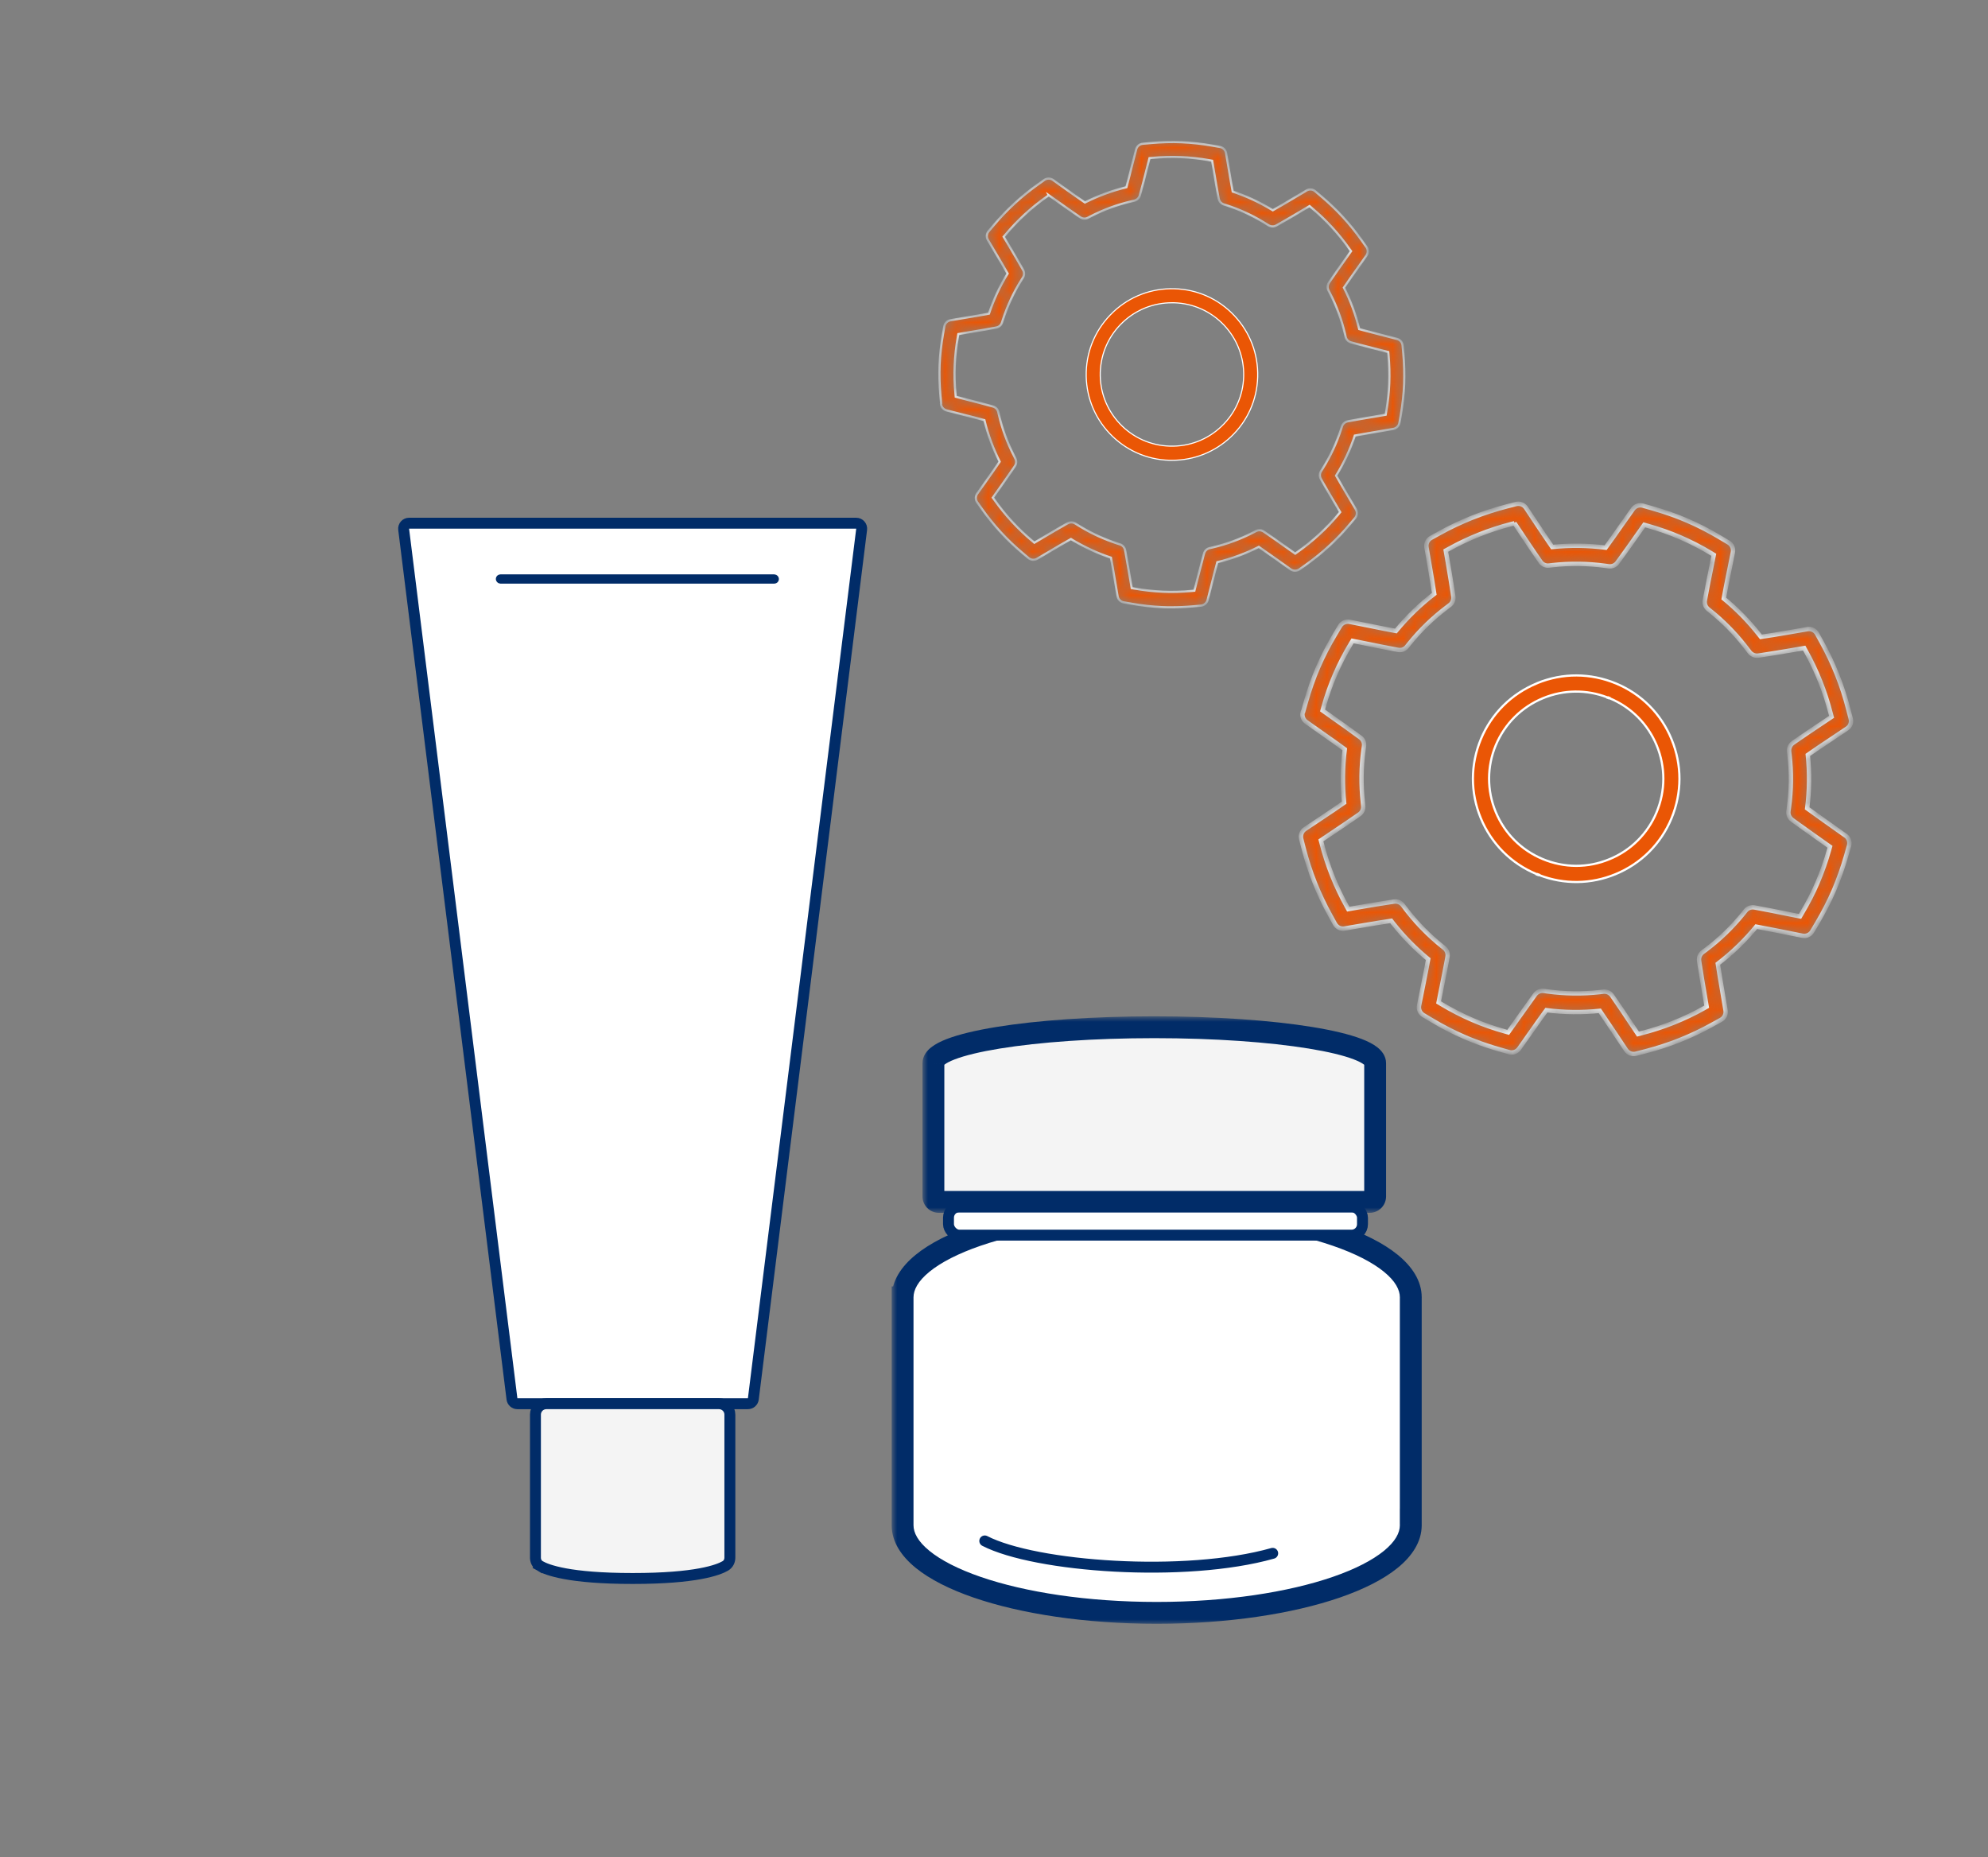 <svg width="182" height="170" viewBox="0 0 182 170" fill="none" xmlns="http://www.w3.org/2000/svg">
<rect x="0" y="0" width="182" height="170" fill="#808080" stroke="none"/>
<path d="M36.955 48.455C36.917 48.157 37.15 47.894 37.451 47.894H78.387C78.687 47.894 78.92 48.157 78.883 48.455L68.967 128.056C68.936 128.307 68.723 128.495 68.471 128.495H47.366C47.114 128.495 46.901 128.307 46.87 128.056L36.955 48.455Z" fill="white" stroke="#012C68"/>
<path d="M49.437 143.342L49.688 142.91L49.437 143.342C50.073 143.713 52.087 144.493 57.919 144.493C63.751 144.493 65.765 143.713 66.401 143.342C66.708 143.164 66.819 142.848 66.819 142.586V129.493C66.819 128.94 66.372 128.493 65.819 128.493H50.019C49.467 128.493 49.019 128.94 49.019 129.493V142.586C49.019 142.848 49.13 143.164 49.437 143.342Z" fill="#F4F4F4" stroke="#012C68"/>
<rect x="45.603" y="52.789" width="25.495" height="0.425" rx="0.213" stroke="#012C68" stroke-width="0.425"/>
<mask id="path-4-outside-1_1151_9651" maskUnits="userSpaceOnUse" x="81.631" y="109.74" width="49" height="39" fill="black">
<rect fill="white" x="81.631" y="109.74" width="49" height="39"/>
<path fill-rule="evenodd" clip-rule="evenodd" d="M129.156 118.819C129.157 118.8 129.157 118.781 129.157 118.761C129.157 114.331 118.741 110.74 105.894 110.74C93.047 110.74 82.632 114.331 82.631 118.761H82.631L82.631 119.174V138.904L82.631 139.597L82.631 139.618C82.631 144.048 93.047 147.64 105.894 147.64C118.74 147.64 129.156 144.048 129.156 139.618C129.156 139.57 129.155 139.521 129.153 139.473V138.904L129.156 138.903V119.174V118.819Z"/>
</mask>
<path fill-rule="evenodd" clip-rule="evenodd" d="M129.156 118.819C129.157 118.8 129.157 118.781 129.157 118.761C129.157 114.331 118.741 110.74 105.894 110.74C93.047 110.74 82.632 114.331 82.631 118.761H82.631L82.631 119.174V138.904L82.631 139.597L82.631 139.618C82.631 144.048 93.047 147.64 105.894 147.64C118.74 147.64 129.156 144.048 129.156 139.618C129.156 139.57 129.155 139.521 129.153 139.473V138.904L129.156 138.903V119.174V118.819Z" fill="white"/>
<path d="M129.156 118.819L128.157 118.799L128.156 118.809V118.819H129.156ZM82.631 118.761V119.761H83.631L83.631 118.761L82.631 118.761ZM82.631 118.761V117.761H81.631L81.631 118.761L82.631 118.761ZM82.631 119.174L81.631 119.174V119.174H82.631ZM82.631 138.904H81.631V138.904L82.631 138.904ZM82.631 139.597L83.631 139.601L83.631 139.597L82.631 139.597ZM82.631 139.618L81.631 139.614V139.618H82.631ZM129.153 139.473H128.153V139.499L128.154 139.525L129.153 139.473ZM129.153 138.904L128.942 137.926L128.153 138.096V138.904H129.153ZM129.156 138.903L129.367 139.881L130.156 139.711V138.903H129.156ZM128.157 118.761C128.157 118.774 128.157 118.786 128.157 118.799L130.156 118.84C130.157 118.814 130.157 118.788 130.157 118.761H128.157ZM105.894 111.74C112.237 111.74 117.938 112.628 122.017 114.035C124.062 114.74 125.645 115.556 126.697 116.414C127.757 117.278 128.157 118.077 128.157 118.761H130.157C130.157 117.231 129.255 115.919 127.961 114.864C126.658 113.802 124.834 112.89 122.669 112.144C118.329 110.647 112.398 109.74 105.894 109.74V111.74ZM83.631 118.761C83.632 118.077 84.032 117.278 85.092 116.414C86.144 115.556 87.727 114.74 89.771 114.035C93.851 112.628 99.551 111.74 105.894 111.74V109.74C99.39 109.74 93.459 110.647 89.119 112.144C86.954 112.89 85.13 113.802 83.828 114.864C82.533 115.919 81.632 117.231 81.631 118.761L83.631 118.761ZM82.631 117.761H82.631V119.761H82.631V117.761ZM81.631 118.761L81.631 119.174L83.631 119.174L83.631 118.761L81.631 118.761ZM81.631 119.174V138.904H83.631V119.174H81.631ZM81.631 138.904L81.631 139.597L83.631 139.597L83.631 138.904L81.631 138.904ZM81.631 139.593L81.631 139.614L83.631 139.622L83.631 139.601L81.631 139.593ZM81.631 139.618C81.631 141.149 82.533 142.46 83.827 143.516C85.13 144.577 86.954 145.489 89.119 146.236C93.459 147.732 99.39 148.64 105.894 148.64V146.64C99.551 146.64 93.85 145.752 89.771 144.345C87.726 143.64 86.143 142.823 85.091 141.965C84.031 141.101 83.631 140.302 83.631 139.618H81.631ZM105.894 148.64C112.398 148.64 118.328 147.732 122.669 146.236C124.834 145.489 126.658 144.577 127.96 143.516C129.255 142.46 130.156 141.149 130.156 139.618H128.156C128.156 140.302 127.756 141.101 126.696 141.965C125.644 142.823 124.061 143.64 122.017 144.345C117.937 145.752 112.237 146.64 105.894 146.64V148.64ZM130.156 139.618C130.156 139.553 130.155 139.487 130.151 139.422L128.154 139.525C128.156 139.556 128.156 139.587 128.156 139.618H130.156ZM130.153 139.473V138.904H128.153V139.473H130.153ZM129.363 139.882L129.367 139.881L128.946 137.926L128.942 137.926L129.363 139.882ZM130.156 138.903V119.174H128.156V138.903H130.156ZM130.156 119.174V118.819H128.156V119.174H130.156Z" fill="#012C68" mask="url(#path-4-outside-1_1151_9651)"/>
<rect x="86.834" y="110.461" width="37.9" height="2.604" rx="1" fill="white" stroke="#012C68"/>
<mask id="path-7-outside-2_1151_9651" maskUnits="userSpaceOnUse" x="84.453" y="93.032" width="43" height="18" fill="black">
<rect fill="white" x="84.453" y="93.032" width="43" height="18"/>
<path fill-rule="evenodd" clip-rule="evenodd" d="M125.893 97.34C125.893 97.335 125.893 97.329 125.893 97.324C125.893 95.506 116.84 94.032 105.673 94.032C94.507 94.032 85.453 95.506 85.453 97.324C85.453 97.329 85.453 97.334 85.453 97.338C85.453 97.344 85.453 97.349 85.453 97.354V109.521C85.453 109.797 85.677 110.021 85.953 110.021H125.393C125.669 110.021 125.893 109.797 125.893 109.521V97.354C125.893 97.349 125.893 97.345 125.893 97.34Z"/>
</mask>
<path fill-rule="evenodd" clip-rule="evenodd" d="M125.893 97.34C125.893 97.335 125.893 97.329 125.893 97.324C125.893 95.506 116.84 94.032 105.673 94.032C94.507 94.032 85.453 95.506 85.453 97.324C85.453 97.329 85.453 97.334 85.453 97.338C85.453 97.344 85.453 97.349 85.453 97.354V109.521C85.453 109.797 85.677 110.021 85.953 110.021H125.393C125.669 110.021 125.893 109.797 125.893 109.521V97.354C125.893 97.349 125.893 97.345 125.893 97.34Z" fill="#F4F4F4"/>
<path d="M125.893 97.34L124.893 97.311L124.892 97.339L124.893 97.367L125.893 97.34ZM85.453 97.338L86.453 97.369L86.454 97.341L86.453 97.312L85.453 97.338ZM124.893 97.324C124.893 97.319 124.893 97.315 124.893 97.311L126.892 97.37C126.893 97.354 126.893 97.339 126.893 97.324H124.893ZM105.673 95.032C111.22 95.032 116.218 95.399 119.81 95.983C121.614 96.277 123.016 96.618 123.945 96.976C124.414 97.157 124.705 97.32 124.86 97.443C125.03 97.579 124.893 97.543 124.893 97.324H126.893C126.893 96.65 126.473 96.171 126.105 95.878C125.721 95.573 125.217 95.322 124.663 95.109C123.546 94.679 121.987 94.311 120.131 94.009C116.404 93.403 111.293 93.032 105.673 93.032V95.032ZM86.453 97.324C86.453 97.543 86.316 97.579 86.486 97.443C86.641 97.32 86.931 97.157 87.401 96.976C88.33 96.618 89.733 96.277 91.536 95.983C95.128 95.399 100.126 95.032 105.673 95.032V93.032C100.053 93.032 94.942 93.403 91.215 94.009C89.359 94.311 87.8 94.679 86.683 95.109C86.129 95.322 85.625 95.573 85.241 95.878C84.873 96.171 84.453 96.65 84.453 97.324H86.453ZM86.453 97.312C86.453 97.316 86.453 97.32 86.453 97.324H84.453C84.453 97.338 84.453 97.351 84.454 97.365L86.453 97.312ZM86.453 97.354C86.453 97.359 86.453 97.364 86.453 97.369L84.454 97.308C84.453 97.323 84.453 97.338 84.453 97.354H86.453ZM86.453 109.521V97.354H84.453V109.521H86.453ZM85.953 109.021C86.229 109.021 86.453 109.244 86.453 109.521H84.453C84.453 110.349 85.124 111.021 85.953 111.021V109.021ZM125.393 109.021H85.953V111.021H125.393V109.021ZM124.893 109.521C124.893 109.244 125.117 109.021 125.393 109.021V111.021C126.221 111.021 126.893 110.349 126.893 109.521H124.893ZM124.893 97.354V109.521H126.893V97.354H124.893ZM124.893 97.367C124.893 97.363 124.893 97.359 124.893 97.354H126.893C126.893 97.34 126.893 97.326 126.892 97.313L124.893 97.367Z" fill="#012C68" mask="url(#path-7-outside-2_1151_9651)"/>
<path d="M90.155 141.056C94.778 143.438 108.485 144.459 116.514 142.19" stroke="#012C68" stroke-linecap="round" stroke-linejoin="round"/>
<path d="M141.264 63.91C139.299 64.721 137.762 66.249 136.938 68.214L136.938 68.213C136.123 70.177 136.119 72.344 136.928 74.317L136.928 74.317C137.739 76.284 139.27 77.823 141.24 78.64C143.209 79.457 145.374 79.468 147.343 78.65C148.329 78.246 149.206 77.664 149.935 76.932C150.668 76.203 151.259 75.327 151.664 74.344C152.479 72.381 152.483 70.214 151.674 68.241L151.674 68.241C150.862 66.274 149.332 64.735 147.368 63.92L147.368 63.92L147.365 63.919L147.365 63.919L147.365 63.919L147.364 63.919L147.364 63.918L147.363 63.918L147.363 63.918L147.362 63.918L147.362 63.918L147.362 63.917L147.361 63.917L147.361 63.917L147.36 63.917L147.36 63.917L147.359 63.917L147.359 63.916L147.359 63.916L147.358 63.916L147.358 63.916L147.357 63.916L147.357 63.916L147.356 63.916L147.356 63.915L147.356 63.915L147.355 63.915L147.355 63.915L147.354 63.915L147.354 63.915L147.353 63.914L147.353 63.914L147.353 63.914L147.352 63.914L147.352 63.914L147.351 63.914L147.351 63.913L147.35 63.913L147.35 63.913L147.35 63.913L147.349 63.913L147.349 63.913L147.348 63.912L147.348 63.912L147.347 63.912L147.347 63.912L147.347 63.912L147.346 63.912L147.346 63.911L147.345 63.911L147.345 63.911L147.344 63.911L147.344 63.911L147.344 63.911L147.343 63.91L147.343 63.91L147.342 63.91L147.342 63.91L147.341 63.91L147.341 63.91L147.341 63.91L147.34 63.909L147.34 63.909L147.339 63.909L147.339 63.909L147.338 63.909L147.338 63.908L147.338 63.908L147.337 63.908L147.337 63.908L147.336 63.908L147.336 63.908L147.335 63.907L147.335 63.907L147.334 63.907L147.334 63.907L147.334 63.907L147.333 63.907L147.333 63.907L147.332 63.906L147.332 63.906L147.331 63.906L147.331 63.906L147.331 63.906L147.33 63.906L147.33 63.905L147.329 63.905L147.329 63.905L147.328 63.905L147.328 63.905L147.328 63.904L147.327 63.904L147.327 63.904L147.326 63.904L147.326 63.904L147.325 63.904L147.325 63.904L147.325 63.903L147.324 63.903L147.324 63.903L147.323 63.903L147.323 63.903L147.322 63.903L147.322 63.902L147.322 63.902L147.321 63.902L147.321 63.902L147.32 63.902L147.32 63.902L147.319 63.901L147.319 63.901L147.319 63.901L147.318 63.901L147.318 63.901L147.317 63.901L147.317 63.9L147.316 63.9L147.316 63.9L147.316 63.9L147.315 63.9L147.315 63.9L147.314 63.899L147.314 63.899L147.313 63.899L147.313 63.899L147.313 63.899L147.312 63.899L147.312 63.898L147.311 63.898L147.311 63.898L147.31 63.898L147.31 63.898L147.31 63.898L147.309 63.897L147.309 63.897L147.308 63.897L147.308 63.897L147.307 63.897L147.307 63.897L147.306 63.897L147.306 63.896L147.306 63.896L147.305 63.896L147.305 63.896L147.304 63.896L147.304 63.895L147.303 63.895L147.303 63.895L147.303 63.895L147.302 63.895L147.302 63.895L147.301 63.895L147.301 63.894L147.3 63.894L147.3 63.894L147.3 63.894L147.299 63.894L147.299 63.894L147.298 63.893L147.298 63.893L147.297 63.893L147.297 63.893L147.297 63.893L147.296 63.892L147.296 63.892L147.295 63.892L147.295 63.892L147.294 63.892L147.294 63.892L147.294 63.892L147.293 63.891L147.293 63.891L147.292 63.891L147.292 63.891L147.291 63.891L147.291 63.891L147.291 63.89L147.29 63.89L147.29 63.89L147.289 63.89L147.289 63.89L147.288 63.889L147.288 63.889L147.288 63.889L147.287 63.889L147.287 63.889L147.286 63.889L147.286 63.889L147.285 63.888L147.285 63.888L147.285 63.888L147.284 63.888L147.284 63.888L147.283 63.888L147.283 63.887L147.282 63.887L147.282 63.887L147.282 63.887L147.281 63.887L147.281 63.887L147.28 63.886L147.28 63.886L147.279 63.886L147.279 63.886L147.279 63.886L147.278 63.886L147.278 63.885L147.277 63.885L147.277 63.885L147.276 63.885L147.276 63.885L147.275 63.885L147.275 63.884L147.275 63.884L147.274 63.884L147.274 63.884L147.273 63.884L147.273 63.884L147.272 63.883L147.272 63.883L147.272 63.883L147.271 63.883L147.271 63.883L147.27 63.883L147.27 63.882L147.269 63.882L147.269 63.882L147.269 63.882L147.268 63.882L147.268 63.882L147.267 63.882L147.267 63.881L147.266 63.881L147.266 63.881L147.266 63.881L147.265 63.881L147.265 63.88L147.264 63.88L147.264 63.88L147.263 63.88L147.263 63.88L147.263 63.88L147.262 63.88L147.262 63.879L147.261 63.879L147.261 63.879L147.26 63.879L147.26 63.879L147.26 63.879L147.259 63.878L147.259 63.878L147.258 63.878L147.258 63.878L147.257 63.878L147.257 63.877L147.257 63.877L147.256 63.877L147.256 63.877L147.255 63.877L147.255 63.877L147.254 63.877L147.254 63.876L147.254 63.876L147.253 63.876L147.253 63.876L147.252 63.876L147.252 63.876L147.251 63.875L147.251 63.875L147.251 63.875L147.25 63.875L147.25 63.875L147.249 63.874L147.249 63.874L147.248 63.874L147.248 63.874L147.247 63.874L147.247 63.874L147.247 63.874L147.246 63.873L147.246 63.873L147.245 63.873L147.245 63.873L147.244 63.873L147.244 63.873L147.244 63.872L147.243 63.872L147.243 63.872L147.242 63.872L147.242 63.872L147.241 63.872L147.241 63.871L147.241 63.871L147.24 63.871L147.24 63.871L147.239 63.871L147.239 63.871L147.238 63.87L147.238 63.87L147.238 63.87L147.237 63.87L147.237 63.87L147.236 63.87L147.236 63.869L147.235 63.869L147.235 63.869L147.235 63.869L147.234 63.869L147.234 63.869L147.233 63.868L147.233 63.868L147.232 63.868L147.232 63.868L147.232 63.868L147.231 63.868L147.231 63.867L147.23 63.867L147.23 63.867L147.229 63.867L147.229 63.867L147.229 63.867L147.228 63.867L147.228 63.866L147.227 63.866L147.227 63.866L147.226 63.866L147.226 63.866L147.226 63.865L147.225 63.865L147.225 63.865L147.224 63.865L147.224 63.865L147.223 63.865L147.223 63.864L147.223 63.864L147.222 63.864L147.222 63.864L147.221 63.864L147.221 63.864L147.22 63.864L147.22 63.863L147.22 63.863L147.219 63.863L147.219 63.863L147.218 63.863L147.218 63.862L147.217 63.862L147.217 63.862L147.216 63.862L147.216 63.862L147.216 63.862L147.215 63.861L147.215 63.861L147.214 63.861L147.214 63.861L147.213 63.861L147.213 63.861L147.213 63.861L147.212 63.86L147.212 63.86L147.211 63.86L147.211 63.86L147.21 63.86L147.21 63.859L147.21 63.859L147.209 63.859L147.209 63.859L147.208 63.859L147.208 63.859L147.207 63.859L147.207 63.858L147.207 63.858L147.206 63.858L147.206 63.858L147.205 63.858L147.205 63.858L147.204 63.857L147.204 63.857L147.204 63.857L147.203 63.857L147.203 63.857L147.202 63.857L147.202 63.856L147.201 63.856L147.201 63.856L147.201 63.856L147.2 63.856L147.2 63.856L147.199 63.855L147.199 63.855L147.198 63.855L147.198 63.855L147.198 63.855L147.197 63.855L147.197 63.854L147.196 63.854L147.196 63.854L147.195 63.854L147.195 63.854L147.195 63.854L147.194 63.853L147.194 63.853L147.193 63.853L147.193 63.853L147.192 63.853L147.192 63.853L147.192 63.852L147.191 63.852L147.191 63.852L147.19 63.852L147.19 63.852L147.189 63.852L147.189 63.852L147.189 63.851L147.188 63.851L147.188 63.851L147.187 63.851L147.187 63.851L147.186 63.85L147.186 63.85L147.185 63.85L147.185 63.85L147.185 63.85L147.184 63.85L147.184 63.849L147.183 63.849L147.183 63.849L147.182 63.849L147.182 63.849L147.182 63.849L147.181 63.849L147.181 63.848L147.18 63.848L147.18 63.848L147.179 63.848L147.179 63.848L147.179 63.847L147.178 63.847L147.178 63.847L147.177 63.847L147.177 63.847L147.176 63.847L147.176 63.846L147.176 63.846L147.175 63.846L147.175 63.846L147.174 63.846L147.174 63.846L147.173 63.846L147.173 63.845L147.173 63.845L147.172 63.845L147.172 63.845L147.171 63.845L147.171 63.845L147.17 63.844L147.17 63.844L147.17 63.844L147.169 63.844L147.169 63.844L147.168 63.844L147.168 63.843L147.167 63.843L147.167 63.843L147.167 63.843L147.166 63.843L147.166 63.843L147.165 63.842L147.165 63.842L147.164 63.842L147.164 63.842L147.164 63.842L147.163 63.842L147.163 63.841L147.162 63.841L147.162 63.841L147.161 63.841L147.161 63.841L147.161 63.841L147.16 63.84L147.16 63.84L147.159 63.84L147.159 63.84L147.158 63.84L147.158 63.84L147.157 63.84L147.157 63.839L147.157 63.839L147.156 63.839L147.156 63.839L147.155 63.839L147.155 63.839L147.154 63.838L147.154 63.838L147.154 63.838L147.153 63.838L147.153 63.838L147.152 63.837L147.152 63.837L147.151 63.837L147.151 63.837L147.151 63.837L147.15 63.837L147.15 63.837L147.149 63.836L147.149 63.836L147.148 63.836L147.148 63.836L147.148 63.836L147.147 63.836L147.147 63.835L147.146 63.835L147.146 63.835L147.145 63.835L147.145 63.835C145.241 63.106 143.163 63.129 141.264 63.91L141.264 63.91ZM153.036 67.687L153.036 67.687C153.998 70.021 153.989 72.588 153.022 74.914C152.054 77.246 150.235 79.058 147.901 80.02L147.901 80.02C145.656 80.948 143.193 80.978 140.932 80.113L140.931 80.113L140.931 80.112L140.93 80.112L140.93 80.112L140.929 80.112L140.929 80.112L140.928 80.111L140.928 80.111L140.927 80.111L140.927 80.111L140.926 80.111L140.926 80.11L140.925 80.11L140.924 80.11L140.924 80.11L140.923 80.109L140.923 80.109L140.922 80.109L140.922 80.109L140.921 80.109L140.921 80.109L140.92 80.108L140.92 80.108L140.919 80.108L140.919 80.108L140.918 80.107L140.918 80.107L140.917 80.107L140.916 80.107L140.916 80.107L140.915 80.106L140.915 80.106L140.914 80.106L140.914 80.106L140.913 80.106L140.913 80.105L140.912 80.105L140.912 80.105L140.911 80.105L140.911 80.105L140.91 80.104L140.909 80.104L140.909 80.104L140.908 80.104L140.908 80.104L140.907 80.103L140.907 80.103L140.906 80.103L140.906 80.103L140.905 80.103L140.905 80.102L140.904 80.102L140.904 80.102L140.903 80.102L140.903 80.102L140.902 80.101L140.902 80.101L140.901 80.101L140.9 80.101L140.9 80.1L140.899 80.1L140.899 80.1L140.898 80.1L140.898 80.1L140.897 80.1L140.897 80.099L140.896 80.099L140.896 80.099L140.895 80.099L140.895 80.099L140.894 80.098L140.894 80.098L140.893 80.098L140.893 80.098L140.892 80.097L140.891 80.097L140.891 80.097L140.89 80.097L140.89 80.097L140.889 80.097L140.889 80.096L140.888 80.096L140.888 80.096L140.887 80.096L140.887 80.095L140.886 80.095L140.886 80.095L140.885 80.095L140.885 80.095L140.884 80.094L140.884 80.094L140.883 80.094L140.882 80.094L140.882 80.094L140.881 80.093L140.881 80.093L140.88 80.093L140.88 80.093L140.879 80.093L140.879 80.092L140.878 80.092L140.878 80.092L140.877 80.092L140.877 80.092L140.876 80.091L140.876 80.091L140.875 80.091L140.875 80.091L140.874 80.091L140.874 80.09L140.873 80.09L140.872 80.09L140.872 80.09L140.871 80.09L140.871 80.089L140.87 80.089L140.87 80.089L140.869 80.089L140.869 80.089L140.868 80.088L140.868 80.088L140.867 80.088L140.867 80.088L140.866 80.088L140.866 80.087L140.865 80.087L140.865 80.087L140.864 80.087L140.864 80.087L140.863 80.086L140.862 80.086L140.862 80.086L140.861 80.086L140.861 80.086L140.86 80.085L140.86 80.085L140.859 80.085L140.859 80.085L140.858 80.085L140.858 80.084L140.857 80.084L140.857 80.084L140.856 80.084L140.856 80.084L140.855 80.083L140.855 80.083L140.854 80.083L140.854 80.083L140.853 80.083L140.853 80.082L140.852 80.082L140.851 80.082L140.851 80.082L140.85 80.082L140.85 80.081L140.849 80.081L140.849 80.081L140.848 80.081L140.848 80.081L140.847 80.08L140.847 80.08L140.846 80.08L140.846 80.08L140.845 80.08L140.845 80.079L140.844 80.079L140.844 80.079L140.843 80.079L140.843 80.079L140.842 80.078L140.842 80.078L140.841 80.078L140.84 80.078L140.84 80.078L140.839 80.077L140.839 80.077L140.838 80.077L140.838 80.077L140.837 80.077L140.837 80.076L140.836 80.076L140.836 80.076L140.835 80.076L140.835 80.076L140.834 80.075L140.834 80.075L140.833 80.075L140.833 80.075L140.832 80.075L140.832 80.074L140.831 80.074L140.831 80.074L140.83 80.074L140.83 80.074L140.829 80.073L140.828 80.073L140.828 80.073L140.827 80.073L140.827 80.073L140.826 80.072L140.826 80.072L140.825 80.072L140.825 80.072L140.824 80.072L140.824 80.071L140.823 80.071L140.823 80.071L140.822 80.071L140.822 80.071L140.821 80.07L140.821 80.07L140.82 80.07L140.82 80.07L140.819 80.07L140.819 80.069L140.818 80.069L140.818 80.069L140.817 80.069L140.817 80.069L140.816 80.068L140.815 80.068L140.815 80.068L140.814 80.068L140.814 80.068L140.813 80.067L140.813 80.067L140.812 80.067L140.812 80.067L140.811 80.067L140.811 80.066L140.81 80.066L140.81 80.066L140.809 80.066L140.809 80.066L140.808 80.065L140.808 80.065L140.807 80.065L140.807 80.065L140.806 80.065L140.806 80.064L140.805 80.064L140.805 80.064L140.804 80.064L140.803 80.064L140.803 80.063L140.802 80.063L140.802 80.063L140.801 80.063L140.801 80.063L140.8 80.062L140.8 80.062L140.799 80.062L140.799 80.062L140.798 80.062L140.798 80.061L140.797 80.061L140.797 80.061L140.796 80.061L140.796 80.061L140.795 80.06L140.795 80.06L140.794 80.06L140.794 80.06L140.793 80.06L140.793 80.059L140.792 80.059L140.792 80.059L140.791 80.059L140.79 80.059L140.79 80.058L140.789 80.058L140.789 80.058L140.788 80.058L140.788 80.058L140.787 80.058L140.787 80.057L140.786 80.057L140.786 80.057L140.785 80.057L140.785 80.056L140.784 80.056L140.784 80.056L140.783 80.056L140.783 80.056L140.782 80.055L140.782 80.055L140.781 80.055L140.781 80.055L140.78 80.055L140.78 80.055L140.779 80.054L140.779 80.054L140.778 80.054L140.777 80.054L140.777 80.053L140.776 80.053L140.776 80.053L140.775 80.053L140.775 80.053L140.774 80.052L140.774 80.052L140.773 80.052L140.773 80.052L140.772 80.052L140.772 80.052L140.771 80.051L140.771 80.051L140.77 80.051L140.77 80.051L140.769 80.05L140.769 80.05L140.768 80.05L140.768 80.05L140.767 80.05L140.767 80.049L140.766 80.049L140.765 80.049L140.765 80.049L140.764 80.049L140.764 80.049L140.763 80.048L140.763 80.048L140.762 80.048L140.762 80.048L140.761 80.047L140.761 80.047L140.76 80.047L140.76 80.047L140.759 80.047L140.759 80.046L140.758 80.046L140.758 80.046L140.757 80.046L140.757 80.046L140.756 80.046L140.756 80.045L140.755 80.045L140.755 80.045L140.754 80.045L140.753 80.044L140.753 80.044L140.752 80.044L140.752 80.044L140.751 80.044L140.751 80.043L140.75 80.043L140.75 80.043L140.749 80.043L140.749 80.043L140.748 80.043L140.748 80.042L140.747 80.042L140.747 80.042L140.746 80.042L140.746 80.041L140.745 80.041L140.745 80.041L140.744 80.041L140.744 80.041L140.743 80.04L140.743 80.04L140.742 80.04L140.741 80.04L140.741 80.04L140.74 80.04L140.74 80.039L140.739 80.039L140.739 80.039L140.738 80.039L140.738 80.038L140.737 80.038L140.737 80.038L140.736 80.038L140.736 80.038L140.735 80.037L140.735 80.037L140.734 80.037L140.734 80.037L140.733 80.037L140.733 80.037L140.732 80.036L140.731 80.036L140.731 80.036L140.73 80.036L140.73 80.035L140.729 80.035L140.729 80.035L140.728 80.035L140.728 80.035L140.727 80.034L140.727 80.034L140.726 80.034L140.726 80.034L140.725 80.034L140.725 80.034L140.724 80.033L140.724 80.033L140.723 80.033L140.723 80.033L140.722 80.032L140.722 80.032L140.721 80.032L140.72 80.032L140.72 80.032L140.719 80.031L140.719 80.031L140.718 80.031L140.718 80.031L140.717 80.031L140.717 80.031L140.716 80.03L140.716 80.03L140.715 80.03L140.715 80.03L140.714 80.029L140.714 80.029L140.713 80.029L140.713 80.029L140.712 80.029L140.712 80.028L140.711 80.028L140.71 80.028L140.71 80.028L140.709 80.028L140.709 80.027L140.708 80.027L140.708 80.027L140.707 80.027L140.707 80.027L140.706 80.026L140.706 80.026L140.705 80.026L140.705 80.026L140.704 80.026L140.704 80.025L140.703 80.025L140.703 80.025L140.702 80.025L140.701 80.025L140.701 80.024L140.7 80.024L140.7 80.024L140.699 80.024L140.699 80.024L140.698 80.023L140.698 80.023L140.697 80.023L140.697 80.023L140.696 80.023L140.696 80.022L140.695 80.022L140.695 80.022L140.694 80.022L140.694 80.022L140.693 80.021L140.692 80.021L140.692 80.021L140.691 80.021L140.691 80.02L140.69 80.02L140.69 80.02L140.689 80.02L140.689 80.02L140.688 80.019L140.688 80.019L140.687 80.019L140.687 80.019L140.686 80.019L140.686 80.019L140.685 80.018L140.684 80.018L140.684 80.018L140.683 80.018L140.683 80.017L140.682 80.017L140.682 80.017L140.681 80.017L140.681 80.017L140.68 80.016L140.68 80.016L140.679 80.016L140.679 80.016L140.678 80.016L140.678 80.015L140.677 80.015L140.676 80.015L140.676 80.015L140.675 80.015L140.675 80.014L140.674 80.014L140.674 80.014L140.673 80.014L140.673 80.014L140.672 80.013L140.672 80.013L140.671 80.013L140.671 80.013L140.67 80.013L140.669 80.012L140.669 80.012L140.668 80.012L140.668 80.012L140.667 80.011L140.667 80.011L140.666 80.011L140.666 80.011L140.665 80.011L140.665 80.01L140.664 80.01L140.664 80.01C138.332 79.042 136.523 77.217 135.561 74.883C134.599 72.549 134.608 69.982 135.575 67.656L135.575 67.656C136.543 65.324 138.368 63.514 140.702 62.552L140.742 62.535L140.744 62.529C143.068 61.584 145.619 61.599 147.938 62.562C150.27 63.53 152.082 65.349 153.036 67.687Z" fill="#EA5605" stroke="white" stroke-width="0.2"/>
<mask id="path-11-inside-3_1151_9651" fill="white">
<path d="M138.651 47.901L138.372 47.969C136.357 48.483 134.417 49.258 132.615 50.261L132.358 50.401L132.584 51.702C132.725 52.542 132.879 53.444 133.003 54.277L133.049 54.597C133.094 54.902 132.97 55.206 132.726 55.386L132.468 55.583C131.176 56.556 130.014 57.684 129.001 58.939L128.799 59.192C128.608 59.435 128.297 59.548 127.997 59.489L127.676 59.429C126.875 59.284 126.035 59.111 125.175 58.936L123.826 58.665L123.673 58.916C123.112 59.853 122.622 60.803 122.217 61.75C121.811 62.683 121.451 63.697 121.158 64.757L121.08 65.036L122.157 65.799C122.853 66.29 123.595 66.813 124.278 67.32L124.542 67.512C124.789 67.691 124.917 68 124.873 68.299L124.828 68.618C124.608 70.219 124.591 71.842 124.767 73.44L124.798 73.761C124.837 74.063 124.701 74.362 124.451 74.54L124.183 74.726C123.522 75.189 122.814 75.662 122.134 76.118L120.926 76.927L121.001 77.209C121.511 79.215 122.286 81.154 123.292 82.965L123.433 83.222L124.545 83.03C125.44 82.874 126.394 82.712 127.309 82.578L127.629 82.531C127.934 82.487 128.237 82.61 128.424 82.857L128.62 83.114C128.712 83.241 128.807 83.361 128.907 83.484C129.806 84.621 130.84 85.662 131.971 86.579L132.223 86.781C132.46 86.97 132.573 87.28 132.52 87.583L132.461 87.904C132.32 88.658 132.17 89.436 131.993 90.302L131.703 91.757L131.954 91.909C132.89 92.471 133.843 92.955 134.788 93.365C135.721 93.771 136.731 94.123 137.795 94.424L138.074 94.503L139.005 93.188C139.448 92.564 139.905 91.918 140.352 91.302L140.544 91.039C140.723 90.791 141.031 90.663 141.33 90.708L141.65 90.753C143.245 90.97 144.871 90.995 146.471 90.814L146.795 90.776C147.095 90.743 147.394 90.879 147.572 91.129L147.758 91.397C148.256 92.114 148.774 92.888 149.269 93.632C149.269 93.632 149.362 93.773 149.497 93.972C149.631 94.171 149.801 94.425 149.956 94.66L150.238 94.585C152.253 94.072 154.19 93.303 155.994 92.294L156.245 92.151L156.042 90.957C155.892 90.064 155.731 89.146 155.601 88.275L155.554 87.955C155.51 87.65 155.633 87.347 155.88 87.16L156.144 86.966C157.433 85.999 158.603 84.867 159.609 83.616L159.811 83.363C160 83.126 160.31 83.013 160.612 83.066L160.934 83.126C161.669 83.259 162.438 83.413 163.187 83.566L164.792 83.885L164.938 83.632C165.505 82.684 165.995 81.734 166.395 80.798C166.804 79.839 167.164 78.825 167.454 77.791L167.532 77.512L166.25 76.608C165.609 76.152 164.951 75.689 164.325 75.233L164.062 75.04C163.817 74.855 163.686 74.553 163.731 74.254L163.776 73.934C163.993 72.339 164.016 70.719 163.831 69.111L163.793 68.787C163.763 68.481 163.898 68.181 164.149 68.004L164.416 67.818C165.153 67.306 165.954 66.77 166.709 66.266L167.68 65.619L167.605 65.338C167.091 63.323 166.322 61.386 165.313 59.581L165.173 59.324L164.008 59.525C163.025 59.689 162.145 59.844 161.291 59.966L160.971 60.013C160.666 60.057 160.364 59.928 160.176 59.687L159.979 59.43C159.887 59.303 159.793 59.183 159.692 59.06C158.79 57.914 157.762 56.875 156.629 55.964L156.376 55.762C156.14 55.574 156.026 55.264 156.077 54.967L156.136 54.646C156.279 53.851 156.45 53.017 156.612 52.209L156.896 50.787L156.652 50.637C155.715 50.075 154.765 49.586 153.818 49.181C152.873 48.77 151.862 48.419 150.811 48.122L150.532 48.043L149.782 49.104C149.288 49.807 148.764 50.554 148.254 51.244L148.062 51.508C147.883 51.755 147.575 51.883 147.275 51.839L146.956 51.794C145.361 51.577 143.734 51.551 142.135 51.733L141.811 51.77C141.508 51.809 141.209 51.674 141.034 51.417L140.848 51.149C140.313 50.383 139.779 49.575 139.257 48.792C139.257 48.792 138.932 48.303 138.649 47.886L138.651 47.901ZM119.297 65.162L119.538 64.313C119.859 63.179 120.239 62.096 120.67 61.095C121.107 60.083 121.629 59.068 122.228 58.069L122.679 57.314C122.858 57.01 123.214 56.852 123.559 56.921L125.489 57.308C126.283 57.471 127.059 57.628 127.794 57.761C128.831 56.501 130.008 55.351 131.307 54.359C131.19 53.584 131.053 52.766 130.917 51.984L130.596 50.106C130.535 49.753 130.704 49.403 131.014 49.234L131.788 48.807C133.722 47.735 135.792 46.912 137.942 46.358L138.798 46.138C139.14 46.052 139.502 46.19 139.698 46.483C139.917 46.812 140.629 47.885 140.629 47.885C141.117 48.612 141.609 49.362 142.103 50.071C143.734 49.901 145.369 49.923 146.995 50.131C147.463 49.495 147.943 48.808 148.397 48.154L149.494 46.607C149.704 46.316 150.069 46.188 150.403 46.288L151.252 46.528C152.373 46.845 153.451 47.222 154.463 47.659C155.476 48.095 156.497 48.619 157.496 49.219L158.251 49.669C158.554 49.849 158.713 50.204 158.644 50.55L158.243 52.552C158.093 53.295 157.941 54.058 157.809 54.787C158.986 55.75 160.057 56.84 161.003 58.038C161.074 58.128 161.141 58.21 161.212 58.3C161.999 58.187 162.819 58.045 163.72 57.891L165.471 57.592C165.824 57.53 166.174 57.699 166.343 58.01L166.77 58.784C167.842 60.717 168.665 62.787 169.212 64.935L169.432 65.791C169.525 66.135 169.387 66.497 169.088 66.691L167.626 67.67C166.92 68.137 166.185 68.628 165.504 69.105C165.673 70.735 165.656 72.378 165.444 73.996C166.009 74.409 166.611 74.836 167.197 75.25L168.959 76.499C169.247 76.701 169.38 77.068 169.278 77.408L169.038 78.257C168.726 79.366 168.34 80.447 167.905 81.475C167.476 82.469 166.952 83.49 166.353 84.504L165.901 85.264C165.721 85.568 165.366 85.727 165.02 85.658L162.835 85.222C162.15 85.086 161.452 84.946 160.783 84.823C159.752 86.086 158.571 87.228 157.263 88.223C157.384 89.027 157.53 89.876 157.67 90.703L157.972 92.482C158.034 92.836 157.865 93.185 157.554 93.354L156.78 93.781C154.853 94.855 152.78 95.684 150.625 96.236L149.768 96.456C149.426 96.543 149.058 96.402 148.862 96.109C148.643 95.78 147.848 94.591 147.848 94.591C147.389 93.903 146.915 93.195 146.461 92.53C144.838 92.696 143.193 92.684 141.569 92.47C141.158 93.029 140.742 93.621 140.339 94.197L139.07 95.993C138.862 96.279 138.495 96.412 138.161 96.313L137.312 96.072C136.527 95.849 135.768 95.594 135.039 95.315C134.721 95.193 134.408 95.074 134.103 94.936C133.09 94.499 132.069 93.975 131.07 93.375L130.309 92.923C130.006 92.744 129.847 92.388 129.916 92.042L130.325 90.001C130.482 89.205 130.629 88.489 130.753 87.799C129.577 86.836 128.502 85.737 127.559 84.548C127.495 84.46 127.421 84.376 127.357 84.288C126.509 84.413 125.628 84.567 124.796 84.706L123.092 84.994C122.744 85.058 122.389 84.887 122.219 84.576L121.792 83.802C120.715 81.866 119.894 79.79 119.344 77.649L119.124 76.793C119.037 76.45 119.175 76.089 119.468 75.892L121.174 74.754C121.805 74.336 122.449 73.901 123.052 73.479C122.887 71.857 122.904 70.214 123.112 68.587C122.477 68.119 121.796 67.641 121.154 67.192L119.589 66.088C119.303 65.88 119.168 65.519 119.27 65.179L119.297 65.162Z"/>
</mask>
<path d="M138.651 47.901L138.372 47.969C136.357 48.483 134.417 49.258 132.615 50.261L132.358 50.401L132.584 51.702C132.725 52.542 132.879 53.444 133.003 54.277L133.049 54.597C133.094 54.902 132.97 55.206 132.726 55.386L132.468 55.583C131.176 56.556 130.014 57.684 129.001 58.939L128.799 59.192C128.608 59.435 128.297 59.548 127.997 59.489L127.676 59.429C126.875 59.284 126.035 59.111 125.175 58.936L123.826 58.665L123.673 58.916C123.112 59.853 122.622 60.803 122.217 61.75C121.811 62.683 121.451 63.697 121.158 64.757L121.08 65.036L122.157 65.799C122.853 66.29 123.595 66.813 124.278 67.32L124.542 67.512C124.789 67.691 124.917 68 124.873 68.299L124.828 68.618C124.608 70.219 124.591 71.842 124.767 73.44L124.798 73.761C124.837 74.063 124.701 74.362 124.451 74.54L124.183 74.726C123.522 75.189 122.814 75.662 122.134 76.118L120.926 76.927L121.001 77.209C121.511 79.215 122.286 81.154 123.292 82.965L123.433 83.222L124.545 83.03C125.44 82.874 126.394 82.712 127.309 82.578L127.629 82.531C127.934 82.487 128.237 82.61 128.424 82.857L128.62 83.114C128.712 83.241 128.807 83.361 128.907 83.484C129.806 84.621 130.84 85.662 131.971 86.579L132.223 86.781C132.46 86.97 132.573 87.28 132.52 87.583L132.461 87.904C132.32 88.658 132.17 89.436 131.993 90.302L131.703 91.757L131.954 91.909C132.89 92.471 133.843 92.955 134.788 93.365C135.721 93.771 136.731 94.123 137.795 94.424L138.074 94.503L139.005 93.188C139.448 92.564 139.905 91.918 140.352 91.302L140.544 91.039C140.723 90.791 141.031 90.663 141.33 90.708L141.65 90.753C143.245 90.97 144.871 90.995 146.471 90.814L146.795 90.776C147.095 90.743 147.394 90.879 147.572 91.129L147.758 91.397C148.256 92.114 148.774 92.888 149.269 93.632C149.269 93.632 149.362 93.773 149.497 93.972C149.631 94.171 149.801 94.425 149.956 94.66L150.238 94.585C152.253 94.072 154.19 93.303 155.994 92.294L156.245 92.151L156.042 90.957C155.892 90.064 155.731 89.146 155.601 88.275L155.554 87.955C155.51 87.65 155.633 87.347 155.88 87.16L156.144 86.966C157.433 85.999 158.603 84.867 159.609 83.616L159.811 83.363C160 83.126 160.31 83.013 160.612 83.066L160.934 83.126C161.669 83.259 162.438 83.413 163.187 83.566L164.792 83.885L164.938 83.632C165.505 82.684 165.995 81.734 166.395 80.798C166.804 79.839 167.164 78.825 167.454 77.791L167.532 77.512L166.25 76.608C165.609 76.152 164.951 75.689 164.325 75.233L164.062 75.04C163.817 74.855 163.686 74.553 163.731 74.254L163.776 73.934C163.993 72.339 164.016 70.719 163.831 69.111L163.793 68.787C163.763 68.481 163.898 68.181 164.149 68.004L164.416 67.818C165.153 67.306 165.954 66.77 166.709 66.266L167.68 65.619L167.605 65.338C167.091 63.323 166.322 61.386 165.313 59.581L165.173 59.324L164.008 59.525C163.025 59.689 162.145 59.844 161.291 59.966L160.971 60.013C160.666 60.057 160.364 59.928 160.176 59.687L159.979 59.43C159.887 59.303 159.793 59.183 159.692 59.06C158.79 57.914 157.762 56.875 156.629 55.964L156.376 55.762C156.14 55.574 156.026 55.264 156.077 54.967L156.136 54.646C156.279 53.851 156.45 53.017 156.612 52.209L156.896 50.787L156.652 50.637C155.715 50.075 154.765 49.586 153.818 49.181C152.873 48.77 151.862 48.419 150.811 48.122L150.532 48.043L149.782 49.104C149.288 49.807 148.764 50.554 148.254 51.244L148.062 51.508C147.883 51.755 147.575 51.883 147.275 51.839L146.956 51.794C145.361 51.577 143.734 51.551 142.135 51.733L141.811 51.77C141.508 51.809 141.209 51.674 141.034 51.417L140.848 51.149C140.313 50.383 139.779 49.575 139.257 48.792C139.257 48.792 138.932 48.303 138.649 47.886L138.651 47.901ZM119.297 65.162L119.538 64.313C119.859 63.179 120.239 62.096 120.67 61.095C121.107 60.083 121.629 59.068 122.228 58.069L122.679 57.314C122.858 57.01 123.214 56.852 123.559 56.921L125.489 57.308C126.283 57.471 127.059 57.628 127.794 57.761C128.831 56.501 130.008 55.351 131.307 54.359C131.19 53.584 131.053 52.766 130.917 51.984L130.596 50.106C130.535 49.753 130.704 49.403 131.014 49.234L131.788 48.807C133.722 47.735 135.792 46.912 137.942 46.358L138.798 46.138C139.14 46.052 139.502 46.19 139.698 46.483C139.917 46.812 140.629 47.885 140.629 47.885C141.117 48.612 141.609 49.362 142.103 50.071C143.734 49.901 145.369 49.923 146.995 50.131C147.463 49.495 147.943 48.808 148.397 48.154L149.494 46.607C149.704 46.316 150.069 46.188 150.403 46.288L151.252 46.528C152.373 46.845 153.451 47.222 154.463 47.659C155.476 48.095 156.497 48.619 157.496 49.219L158.251 49.669C158.554 49.849 158.713 50.204 158.644 50.55L158.243 52.552C158.093 53.295 157.941 54.058 157.809 54.787C158.986 55.75 160.057 56.84 161.003 58.038C161.074 58.128 161.141 58.21 161.212 58.3C161.999 58.187 162.819 58.045 163.72 57.891L165.471 57.592C165.824 57.53 166.174 57.699 166.343 58.01L166.77 58.784C167.842 60.717 168.665 62.787 169.212 64.935L169.432 65.791C169.525 66.135 169.387 66.497 169.088 66.691L167.626 67.67C166.92 68.137 166.185 68.628 165.504 69.105C165.673 70.735 165.656 72.378 165.444 73.996C166.009 74.409 166.611 74.836 167.197 75.25L168.959 76.499C169.247 76.701 169.38 77.068 169.278 77.408L169.038 78.257C168.726 79.366 168.34 80.447 167.905 81.475C167.476 82.469 166.952 83.49 166.353 84.504L165.901 85.264C165.721 85.568 165.366 85.727 165.02 85.658L162.835 85.222C162.15 85.086 161.452 84.946 160.783 84.823C159.752 86.086 158.571 87.228 157.263 88.223C157.384 89.027 157.53 89.876 157.67 90.703L157.972 92.482C158.034 92.836 157.865 93.185 157.554 93.354L156.78 93.781C154.853 94.855 152.78 95.684 150.625 96.236L149.768 96.456C149.426 96.543 149.058 96.402 148.862 96.109C148.643 95.78 147.848 94.591 147.848 94.591C147.389 93.903 146.915 93.195 146.461 92.53C144.838 92.696 143.193 92.684 141.569 92.47C141.158 93.029 140.742 93.621 140.339 94.197L139.07 95.993C138.862 96.279 138.495 96.412 138.161 96.313L137.312 96.072C136.527 95.849 135.768 95.594 135.039 95.315C134.721 95.193 134.408 95.074 134.103 94.936C133.09 94.499 132.069 93.975 131.07 93.375L130.309 92.923C130.006 92.744 129.847 92.388 129.916 92.042L130.325 90.001C130.482 89.205 130.629 88.489 130.753 87.799C129.577 86.836 128.502 85.737 127.559 84.548C127.495 84.46 127.421 84.376 127.357 84.288C126.509 84.413 125.628 84.567 124.796 84.706L123.092 84.994C122.744 85.058 122.389 84.887 122.219 84.576L121.792 83.802C120.715 81.866 119.894 79.79 119.344 77.649L119.124 76.793C119.037 76.45 119.175 76.089 119.468 75.892L121.174 74.754C121.805 74.336 122.449 73.901 123.052 73.479C122.887 71.857 122.904 70.214 123.112 68.587C122.477 68.119 121.796 67.641 121.154 67.192L119.589 66.088C119.303 65.88 119.168 65.519 119.27 65.179L119.297 65.162Z" fill="#EA5605" stroke="white" stroke-width="0.4" mask="url(#path-11-inside-3_1151_9651)"/>
<path d="M102.788 29.504C101.516 30.705 100.783 32.333 100.727 34.086L100.727 34.086C100.678 35.836 101.312 37.504 102.515 38.783L102.515 38.783C103.718 40.057 105.348 40.79 107.103 40.839C108.858 40.888 110.526 40.259 111.8 39.051L111.766 39.015L111.8 39.051C112.439 38.45 112.943 37.744 113.287 36.968C113.637 36.191 113.834 35.343 113.856 34.469C113.905 32.719 113.271 31.051 112.068 29.772L112.068 29.771C110.865 28.497 109.235 27.765 107.485 27.715L107.485 27.715H107.484H107.484H107.483H107.483H107.483H107.482H107.482H107.481H107.481H107.481H107.48H107.48H107.479H107.479H107.479H107.478H107.478H107.478H107.477H107.477H107.476H107.476H107.476H107.475H107.475H107.475H107.474H107.474H107.473H107.473H107.473H107.472H107.472H107.471H107.471H107.471H107.47H107.47H107.47H107.469H107.469H107.468H107.468H107.468H107.467H107.467H107.467H107.466H107.466H107.465H107.465H107.465H107.464H107.464H107.463H107.463H107.463H107.462H107.462H107.462H107.461H107.461H107.46H107.46H107.46H107.459H107.459H107.459H107.458H107.458H107.457H107.457H107.457H107.456H107.456H107.455H107.455H107.455H107.454H107.454H107.454H107.453H107.453H107.452H107.452H107.452H107.451H107.451H107.451H107.45H107.45H107.449H107.449H107.449H107.448H107.448H107.447H107.447H107.447H107.446H107.446H107.446H107.445H107.445H107.444H107.444H107.444H107.443H107.443H107.442H107.442H107.442H107.441H107.441H107.441H107.44H107.44H107.439H107.439H107.439H107.438H107.438H107.438H107.437H107.437H107.436H107.436H107.436H107.435H107.435H107.434H107.434H107.434H107.433H107.433H107.433H107.432H107.432H107.431H107.431H107.431H107.43H107.43H107.43H107.429H107.429H107.428H107.428H107.428H107.427H107.427H107.426H107.426H107.426H107.425H107.425H107.425H107.424H107.424H107.423H107.423H107.423H107.422H107.422H107.422H107.421H107.421H107.42H107.42H107.42H107.419H107.419H107.418H107.418H107.418H107.417H107.417H107.417H107.416H107.416H107.415H107.415H107.415H107.414H107.414H107.413H107.413H107.413H107.412H107.412H107.412H107.411H107.411H107.41H107.41H107.41H107.409H107.409H107.409H107.408H107.408H107.407H107.407H107.407H107.406H107.406H107.405H107.405H107.405H107.404H107.404H107.404H107.403H107.403H107.402H107.402H107.402H107.401H107.401H107.401H107.4H107.4H107.399H107.399H107.399H107.398H107.398H107.397H107.397H107.397H107.396H107.396H107.396H107.395H107.395H107.394H107.394H107.394H107.393H107.393H107.393H107.392H107.392H107.391H107.391H107.391H107.39H107.39H107.389H107.389H107.389H107.388H107.388H107.388H107.387H107.387H107.386H107.386H107.386H107.385H107.385H107.384H107.384H107.384H107.383H107.383H107.383H107.382H107.382H107.381H107.381H107.381H107.38H107.38H107.38H107.379H107.379H107.378H107.378H107.378H107.377H107.377H107.376H107.376H107.376H107.375H107.375H107.375H107.374H107.374H107.373H107.373H107.373H107.372H107.372H107.372H107.371H107.371H107.37H107.37H107.37H107.369H107.369H107.368H107.368H107.368H107.367H107.367H107.367H107.366H107.366H107.365H107.365H107.365H107.364H107.364H107.364H107.363H107.363H107.362H107.362H107.362H107.361H107.361H107.36H107.36H107.36H107.359H107.359H107.359H107.358H107.358H107.357H107.357H107.357H107.356H107.356H107.355H107.355H107.355H107.354H107.354H107.354H107.353H107.353H107.352H107.352H107.352H107.351H107.351H107.351H107.35H107.35H107.349H107.349H107.349H107.348H107.348H107.347H107.347H107.347H107.346H107.346H107.346H107.345H107.345H107.344H107.344H107.344H107.343H107.343H107.343H107.342H107.342H107.341H107.341H107.341H107.34H107.34H107.339H107.339H107.339H107.338H107.338H107.338H107.337H107.337H107.336H107.336H107.336H107.335H107.335H107.335H107.334H107.334H107.333H107.333H107.333H107.332H107.332H107.331H107.331H107.331H107.33H107.33H107.33H107.329H107.329H107.328H107.328H107.328H107.327H107.327H107.326H107.326H107.326H107.325H107.325H107.325H107.324H107.324H107.323H107.323H107.323H107.322H107.322H107.322H107.321H107.321H107.32H107.32H107.32H107.319H107.319H107.318H107.318H107.318H107.317H107.317H107.317H107.316H107.316H107.315H107.315H107.315H107.314H107.314H107.314H107.313H107.313H107.312H107.312H107.312H107.311H107.311H107.31H107.31H107.31H107.309H107.309H107.309H107.308H107.308H107.307H107.307H107.307H107.306H107.306H107.306H107.305H107.305H107.304H107.304H107.304H107.303H107.303H107.302H107.302H107.302H107.301H107.301H107.301H107.3H107.3H107.299H107.299H107.299H107.298H107.298H107.297H107.297H107.297H107.296H107.296H107.296H107.295H107.295H107.294H107.294H107.294H107.293H107.293H107.293H107.292H107.292H107.291H107.291H107.291H107.29H107.29H107.289H107.289H107.289C105.61 27.715 104.019 28.344 102.788 29.503L102.788 29.504ZM113.004 28.896L113.004 28.896C114.444 30.422 115.199 32.417 115.14 34.509C115.08 36.607 114.207 38.553 112.681 39.993L112.681 39.993C111.214 41.379 109.311 42.134 107.3 42.134H107.299H107.299H107.298H107.298H107.297H107.297H107.296H107.296H107.295H107.295H107.294H107.294H107.293H107.293H107.292H107.292H107.291H107.291H107.291H107.29H107.29H107.289H107.289H107.288H107.288H107.287H107.287H107.286H107.286H107.285H107.285H107.284H107.284H107.283H107.283H107.282H107.282H107.282H107.281H107.281H107.28H107.28H107.279H107.279H107.278H107.278H107.277H107.277H107.276H107.276H107.275H107.275H107.274H107.274H107.274H107.273H107.273H107.272H107.272H107.271H107.271H107.27H107.27H107.269H107.269H107.268H107.268H107.267H107.267H107.266H107.266H107.266H107.265H107.265H107.264H107.264H107.263H107.263H107.262H107.262H107.261H107.261H107.26H107.26H107.259H107.259H107.258H107.258H107.258H107.257H107.257H107.256H107.256H107.255H107.255H107.254H107.254H107.253H107.253H107.252H107.252H107.251H107.251H107.251H107.25H107.25H107.249H107.249H107.248H107.248H107.247H107.247H107.246H107.246H107.245H107.245H107.244H107.244H107.244H107.243H107.243H107.242H107.242H107.241H107.241H107.24H107.24H107.239H107.239H107.238H107.238H107.238H107.237H107.237H107.236H107.236H107.235H107.235H107.234H107.234H107.233H107.233H107.232H107.232H107.231H107.231H107.231H107.23H107.23H107.229H107.229H107.228H107.228H107.227H107.227H107.226H107.226H107.225H107.225H107.225H107.224H107.224H107.223H107.223H107.222H107.222H107.221H107.221H107.22H107.22H107.219H107.219H107.219H107.218H107.218H107.217H107.217H107.216H107.216H107.215H107.215H107.214H107.214H107.213H107.213H107.212H107.212H107.212H107.211H107.211H107.21H107.21H107.209H107.209H107.208H107.208H107.207H107.207H107.206H107.206H107.206H107.205H107.205H107.204H107.204H107.203H107.203H107.202H107.202H107.201H107.201H107.2H107.2H107.2H107.199H107.199H107.198H107.198H107.197H107.197H107.196H107.196H107.195H107.195H107.194H107.194H107.194H107.193H107.193H107.192H107.192H107.191H107.191H107.19H107.19H107.189H107.189H107.188H107.188H107.188H107.187H107.187H107.186H107.186H107.185H107.185H107.184H107.184H107.183H107.183H107.182H107.182H107.182H107.181H107.181H107.18H107.18H107.179H107.179H107.178H107.178H107.177H107.177H107.177H107.176H107.176H107.175H107.175H107.174H107.174H107.173H107.173H107.172H107.172H107.171H107.171H107.171H107.17H107.17H107.169H107.169H107.168H107.168H107.167H107.167H107.166H107.166H107.165H107.165H107.165H107.164H107.164H107.163H107.163H107.162H107.162H107.161H107.161H107.16H107.16H107.159H107.159H107.159H107.158H107.158H107.157H107.157H107.156H107.156H107.155H107.155H107.154H107.154H107.153H107.153H107.153H107.152H107.152H107.151H107.151H107.15H107.15H107.149H107.149H107.148H107.148H107.147H107.147H107.147H107.146H107.146H107.145H107.145H107.144H107.144H107.143H107.143H107.142H107.142H107.141H107.141H107.14H107.14H107.14H107.139H107.139H107.138H107.138H107.137H107.137H107.136H107.136H107.135H107.135H107.134H107.134H107.134H107.133H107.133H107.132H107.132H107.131H107.131H107.13H107.13H107.129H107.129H107.128H107.128H107.128H107.127H107.127H107.126H107.126H107.125H107.125H107.124H107.124H107.123H107.123H107.122H107.122H107.121H107.121H107.121H107.12H107.12H107.119H107.119H107.118H107.118H107.117H107.117H107.116H107.116H107.115H107.115H107.114H107.114H107.114H107.113H107.113H107.112H107.112H107.111H107.111H107.11H107.11H107.109H107.109H107.108H107.108H107.107H107.107H107.107H107.106H107.106H107.105H107.105H107.104H107.104H107.103H107.103H107.102H107.102H107.101H107.101H107.1H107.1H107.1H107.099H107.099H107.098H107.098H107.097H107.097H107.096H107.096H107.095H107.095H107.094H107.094H107.093H107.093H107.093H107.092H107.092H107.091H107.091H107.09H107.09H107.089H107.089H107.088H107.088H107.087H107.087H107.086H107.086H107.085H107.085H107.085H107.084H107.084H107.083H107.083H107.082H107.082H107.081H107.081H107.08H107.08H107.079H107.079H107.078H107.078H107.077H107.077H107.076H107.076H107.076H107.075H107.075H107.074H107.074H107.073H107.073H107.072H107.072H107.071H107.071H107.07H107.07H107.069H107.069H107.068H107.068H107.067H107.067H107.067H107.066H107.066H107.065H107.065H107.064H107.064H107.063H107.063H107.062H107.062H107.062C104.964 42.074 103.018 41.195 101.578 39.669C100.139 38.143 99.384 36.148 99.443 34.056L99.443 34.056C99.502 31.959 100.381 30.012 101.907 28.572L101.923 28.558V28.552C103.447 27.122 105.435 26.372 107.526 26.432C109.624 26.491 111.57 27.364 113.004 28.896Z" fill="#EA5605" stroke="white" stroke-width="0.1"/>
<mask id="path-13-inside-4_1151_9651" fill="white">
<path d="M96.012 17.879L95.817 18.015C94.412 19.008 93.142 20.18 92.046 21.488L91.888 21.672L92.447 22.611C92.805 23.219 93.191 23.87 93.532 24.477L93.663 24.711C93.787 24.933 93.782 25.205 93.646 25.416L93.505 25.644C92.794 26.778 92.23 27.994 91.818 29.264L91.736 29.519C91.66 29.763 91.454 29.942 91.204 29.985L90.939 30.034C90.277 30.159 89.576 30.273 88.86 30.392L87.737 30.582L87.694 30.821C87.536 31.711 87.439 32.59 87.406 33.442C87.368 34.283 87.39 35.173 87.477 36.079L87.498 36.318L88.556 36.59C89.24 36.763 89.967 36.948 90.646 37.138L90.906 37.208C91.15 37.273 91.34 37.474 91.394 37.718L91.454 37.979C91.758 39.281 92.225 40.54 92.832 41.723L92.952 41.962C93.071 42.184 93.055 42.456 92.914 42.667L92.762 42.89C92.388 43.443 91.981 44.018 91.59 44.572L90.895 45.554L91.036 45.749C92.024 47.15 93.196 48.419 94.509 49.521L94.694 49.678L95.497 49.201C96.143 48.815 96.832 48.408 97.499 48.034L97.733 47.904C97.955 47.779 98.226 47.784 98.443 47.92L98.671 48.061C98.78 48.132 98.888 48.197 99.002 48.262C100.033 48.875 101.14 49.374 102.285 49.749L102.54 49.83C102.779 49.906 102.958 50.112 103.007 50.362L103.056 50.628C103.17 51.252 103.284 51.898 103.403 52.619L103.609 53.83L103.848 53.873C104.738 54.03 105.617 54.123 106.469 54.16C107.31 54.199 108.195 54.171 109.107 54.09L109.345 54.068L109.676 52.777C109.834 52.164 109.996 51.529 110.159 50.921L110.23 50.66C110.295 50.416 110.496 50.226 110.74 50.172L111 50.112C112.297 49.809 113.562 49.347 114.745 48.734L114.983 48.609C115.206 48.495 115.477 48.511 115.689 48.653L115.911 48.804C116.508 49.212 117.138 49.657 117.74 50.085C117.74 50.085 117.854 50.167 118.017 50.281C118.18 50.395 118.386 50.541 118.576 50.677L118.771 50.536C120.177 49.543 121.446 48.376 122.543 47.063L122.694 46.878L122.184 46.015C121.805 45.37 121.408 44.708 121.05 44.073L120.92 43.839C120.795 43.617 120.801 43.346 120.936 43.128L121.083 42.901C121.794 41.772 122.363 40.551 122.77 39.286L122.852 39.031C122.928 38.793 123.134 38.614 123.384 38.565L123.65 38.516C124.257 38.402 124.898 38.293 125.522 38.19L126.857 37.962L126.895 37.724C127.052 36.823 127.15 35.944 127.182 35.103C127.215 34.24 127.193 33.35 127.112 32.465L127.09 32.227L125.831 31.906C125.202 31.744 124.556 31.581 123.937 31.413L123.677 31.342C123.433 31.271 123.243 31.076 123.188 30.832L123.129 30.572C122.825 29.275 122.363 28.016 121.745 26.827L121.62 26.588C121.506 26.36 121.522 26.089 121.663 25.878L121.815 25.655C122.233 25.042 122.694 24.391 123.129 23.777L123.688 22.991L123.546 22.795C122.553 21.39 121.387 20.12 120.073 19.024L119.889 18.866L119.048 19.366C118.337 19.784 117.702 20.163 117.078 20.511L116.845 20.641C116.622 20.766 116.351 20.755 116.134 20.625L115.906 20.484C115.797 20.413 115.689 20.348 115.575 20.283C114.538 19.664 113.437 19.165 112.292 18.796L112.037 18.715C111.798 18.639 111.619 18.432 111.57 18.188L111.521 17.922C111.397 17.266 111.283 16.571 111.169 15.898L110.968 14.715L110.734 14.672C109.845 14.514 108.965 14.417 108.113 14.384C107.262 14.346 106.377 14.373 105.476 14.455L105.237 14.476L104.972 15.518C104.798 16.207 104.613 16.94 104.423 17.624L104.353 17.884C104.288 18.128 104.087 18.318 103.843 18.373L103.582 18.432C102.285 18.736 101.021 19.198 99.838 19.811L99.599 19.936C99.377 20.055 99.106 20.039 98.894 19.892L98.671 19.74C98.031 19.306 97.38 18.839 96.745 18.389C96.745 18.389 96.349 18.107 96.007 17.868L96.012 17.879ZM86.158 36.942L86.093 36.215C86.006 35.244 85.979 34.294 86.017 33.393C86.055 32.482 86.158 31.543 86.326 30.593L86.451 29.877C86.5 29.589 86.728 29.361 87.015 29.312L88.621 29.041C89.284 28.933 89.929 28.824 90.537 28.71C90.966 27.43 91.535 26.192 92.246 25.042C91.926 24.477 91.579 23.886 91.243 23.322L90.439 21.965C90.287 21.71 90.314 21.39 90.504 21.167L90.977 20.608C92.154 19.208 93.511 17.96 95.008 16.897L95.605 16.473C95.844 16.305 96.164 16.305 96.403 16.473C96.669 16.663 97.537 17.282 97.537 17.282C98.129 17.7 98.731 18.134 99.323 18.535C100.533 17.922 101.802 17.456 103.121 17.136C103.295 16.506 103.463 15.833 103.62 15.193L104.011 13.673C104.087 13.386 104.331 13.18 104.619 13.158L105.346 13.093C106.306 13.006 107.251 12.979 108.162 13.017C109.074 13.055 110.018 13.158 110.968 13.326L111.684 13.451C111.972 13.5 112.2 13.728 112.248 14.015L112.531 15.681C112.634 16.3 112.742 16.935 112.856 17.537C114.05 17.933 115.2 18.459 116.286 19.105C116.367 19.154 116.443 19.198 116.525 19.246C117.1 18.926 117.691 18.573 118.342 18.188L119.607 17.439C119.862 17.287 120.182 17.314 120.405 17.505L120.963 17.977C122.363 19.154 123.612 20.511 124.67 22.009L125.093 22.605C125.267 22.844 125.267 23.164 125.093 23.403L124.252 24.591C123.845 25.161 123.422 25.758 123.036 26.328C123.65 27.538 124.122 28.813 124.436 30.127C124.995 30.279 125.587 30.43 126.162 30.577L127.893 31.022C128.175 31.092 128.387 31.337 128.409 31.63L128.474 32.357C128.561 33.306 128.582 34.256 128.55 35.179C128.512 36.074 128.409 37.018 128.246 37.979L128.121 38.7C128.072 38.988 127.844 39.216 127.557 39.265L125.739 39.574C125.169 39.672 124.588 39.769 124.035 39.873C123.612 41.153 123.036 42.385 122.32 43.541C122.651 44.127 123.015 44.74 123.367 45.337L124.127 46.623C124.279 46.878 124.252 47.198 124.062 47.421L123.59 47.98C122.418 49.38 121.061 50.633 119.558 51.697L118.961 52.12C118.722 52.288 118.397 52.288 118.158 52.12C117.892 51.93 116.926 51.246 116.926 51.246C116.367 50.85 115.792 50.443 115.244 50.063C114.039 50.671 112.764 51.149 111.445 51.464C111.293 52.017 111.147 52.598 111.006 53.162L110.555 54.926C110.479 55.208 110.235 55.419 109.948 55.441L109.22 55.506C108.548 55.566 107.886 55.593 107.24 55.593C106.958 55.593 106.681 55.593 106.404 55.577C105.492 55.539 104.548 55.436 103.599 55.267L102.877 55.143C102.589 55.094 102.361 54.866 102.313 54.578L102.025 52.88C101.911 52.218 101.813 51.621 101.705 51.051C100.511 50.655 99.355 50.123 98.275 49.483C98.199 49.434 98.118 49.391 98.042 49.342C97.423 49.689 96.788 50.069 96.186 50.422L94.954 51.149C94.705 51.301 94.379 51.274 94.156 51.084L93.598 50.612C92.192 49.434 90.944 48.072 89.886 46.58L89.463 45.983C89.294 45.744 89.294 45.424 89.463 45.185L90.445 43.801C90.808 43.291 91.177 42.765 91.519 42.26C90.912 41.056 90.439 39.78 90.119 38.462C89.49 38.288 88.822 38.12 88.193 37.962L86.657 37.572C86.375 37.496 86.163 37.257 86.142 36.964L86.158 36.942Z"/>
</mask>
<path d="M96.012 17.879L95.817 18.015C94.412 19.008 93.142 20.18 92.046 21.488L91.888 21.672L92.447 22.611C92.805 23.219 93.191 23.87 93.532 24.477L93.663 24.711C93.787 24.933 93.782 25.205 93.646 25.416L93.505 25.644C92.794 26.778 92.23 27.994 91.818 29.264L91.736 29.519C91.66 29.763 91.454 29.942 91.204 29.985L90.939 30.034C90.277 30.159 89.576 30.273 88.86 30.392L87.737 30.582L87.694 30.821C87.536 31.711 87.439 32.59 87.406 33.442C87.368 34.283 87.39 35.173 87.477 36.079L87.498 36.318L88.556 36.59C89.24 36.763 89.967 36.948 90.646 37.138L90.906 37.208C91.15 37.273 91.34 37.474 91.394 37.718L91.454 37.979C91.758 39.281 92.225 40.54 92.832 41.723L92.952 41.962C93.071 42.184 93.055 42.456 92.914 42.667L92.762 42.89C92.388 43.443 91.981 44.018 91.59 44.572L90.895 45.554L91.036 45.749C92.024 47.15 93.196 48.419 94.509 49.521L94.694 49.678L95.497 49.201C96.143 48.815 96.832 48.408 97.499 48.034L97.733 47.904C97.955 47.779 98.226 47.784 98.443 47.92L98.671 48.061C98.78 48.132 98.888 48.197 99.002 48.262C100.033 48.875 101.14 49.374 102.285 49.749L102.54 49.83C102.779 49.906 102.958 50.112 103.007 50.362L103.056 50.628C103.17 51.252 103.284 51.898 103.403 52.619L103.609 53.83L103.848 53.873C104.738 54.03 105.617 54.123 106.469 54.16C107.31 54.199 108.195 54.171 109.107 54.09L109.345 54.068L109.676 52.777C109.834 52.164 109.996 51.529 110.159 50.921L110.23 50.66C110.295 50.416 110.496 50.226 110.74 50.172L111 50.112C112.297 49.809 113.562 49.347 114.745 48.734L114.983 48.609C115.206 48.495 115.477 48.511 115.689 48.653L115.911 48.804C116.508 49.212 117.138 49.657 117.74 50.085C117.74 50.085 117.854 50.167 118.017 50.281C118.18 50.395 118.386 50.541 118.576 50.677L118.771 50.536C120.177 49.543 121.446 48.376 122.543 47.063L122.694 46.878L122.184 46.015C121.805 45.37 121.408 44.708 121.05 44.073L120.92 43.839C120.795 43.617 120.801 43.346 120.936 43.128L121.083 42.901C121.794 41.772 122.363 40.551 122.77 39.286L122.852 39.031C122.928 38.793 123.134 38.614 123.384 38.565L123.65 38.516C124.257 38.402 124.898 38.293 125.522 38.19L126.857 37.962L126.895 37.724C127.052 36.823 127.15 35.944 127.182 35.103C127.215 34.24 127.193 33.35 127.112 32.465L127.09 32.227L125.831 31.906C125.202 31.744 124.556 31.581 123.937 31.413L123.677 31.342C123.433 31.271 123.243 31.076 123.188 30.832L123.129 30.572C122.825 29.275 122.363 28.016 121.745 26.827L121.62 26.588C121.506 26.36 121.522 26.089 121.663 25.878L121.815 25.655C122.233 25.042 122.694 24.391 123.129 23.777L123.688 22.991L123.546 22.795C122.553 21.39 121.387 20.12 120.073 19.024L119.889 18.866L119.048 19.366C118.337 19.784 117.702 20.163 117.078 20.511L116.845 20.641C116.622 20.766 116.351 20.755 116.134 20.625L115.906 20.484C115.797 20.413 115.689 20.348 115.575 20.283C114.538 19.664 113.437 19.165 112.292 18.796L112.037 18.715C111.798 18.639 111.619 18.432 111.57 18.188L111.521 17.922C111.397 17.266 111.283 16.571 111.169 15.898L110.968 14.715L110.734 14.672C109.845 14.514 108.965 14.417 108.113 14.384C107.262 14.346 106.377 14.373 105.476 14.455L105.237 14.476L104.972 15.518C104.798 16.207 104.613 16.94 104.423 17.624L104.353 17.884C104.288 18.128 104.087 18.318 103.843 18.373L103.582 18.432C102.285 18.736 101.021 19.198 99.838 19.811L99.599 19.936C99.377 20.055 99.106 20.039 98.894 19.892L98.671 19.74C98.031 19.306 97.38 18.839 96.745 18.389C96.745 18.389 96.349 18.107 96.007 17.868L96.012 17.879ZM86.158 36.942L86.093 36.215C86.006 35.244 85.979 34.294 86.017 33.393C86.055 32.482 86.158 31.543 86.326 30.593L86.451 29.877C86.5 29.589 86.728 29.361 87.015 29.312L88.621 29.041C89.284 28.933 89.929 28.824 90.537 28.71C90.966 27.43 91.535 26.192 92.246 25.042C91.926 24.477 91.579 23.886 91.243 23.322L90.439 21.965C90.287 21.71 90.314 21.39 90.504 21.167L90.977 20.608C92.154 19.208 93.511 17.96 95.008 16.897L95.605 16.473C95.844 16.305 96.164 16.305 96.403 16.473C96.669 16.663 97.537 17.282 97.537 17.282C98.129 17.7 98.731 18.134 99.323 18.535C100.533 17.922 101.802 17.456 103.121 17.136C103.295 16.506 103.463 15.833 103.62 15.193L104.011 13.673C104.087 13.386 104.331 13.18 104.619 13.158L105.346 13.093C106.306 13.006 107.251 12.979 108.162 13.017C109.074 13.055 110.018 13.158 110.968 13.326L111.684 13.451C111.972 13.5 112.2 13.728 112.248 14.015L112.531 15.681C112.634 16.3 112.742 16.935 112.856 17.537C114.05 17.933 115.2 18.459 116.286 19.105C116.367 19.154 116.443 19.198 116.525 19.246C117.1 18.926 117.691 18.573 118.342 18.188L119.607 17.439C119.862 17.287 120.182 17.314 120.405 17.505L120.963 17.977C122.363 19.154 123.612 20.511 124.67 22.009L125.093 22.605C125.267 22.844 125.267 23.164 125.093 23.403L124.252 24.591C123.845 25.161 123.422 25.758 123.036 26.328C123.65 27.538 124.122 28.813 124.436 30.127C124.995 30.279 125.587 30.43 126.162 30.577L127.893 31.022C128.175 31.092 128.387 31.337 128.409 31.63L128.474 32.357C128.561 33.306 128.582 34.256 128.55 35.179C128.512 36.074 128.409 37.018 128.246 37.979L128.121 38.7C128.072 38.988 127.844 39.216 127.557 39.265L125.739 39.574C125.169 39.672 124.588 39.769 124.035 39.873C123.612 41.153 123.036 42.385 122.32 43.541C122.651 44.127 123.015 44.74 123.367 45.337L124.127 46.623C124.279 46.878 124.252 47.198 124.062 47.421L123.59 47.98C122.418 49.38 121.061 50.633 119.558 51.697L118.961 52.12C118.722 52.288 118.397 52.288 118.158 52.12C117.892 51.93 116.926 51.246 116.926 51.246C116.367 50.85 115.792 50.443 115.244 50.063C114.039 50.671 112.764 51.149 111.445 51.464C111.293 52.017 111.147 52.598 111.006 53.162L110.555 54.926C110.479 55.208 110.235 55.419 109.948 55.441L109.22 55.506C108.548 55.566 107.886 55.593 107.24 55.593C106.958 55.593 106.681 55.593 106.404 55.577C105.492 55.539 104.548 55.436 103.599 55.267L102.877 55.143C102.589 55.094 102.361 54.866 102.313 54.578L102.025 52.88C101.911 52.218 101.813 51.621 101.705 51.051C100.511 50.655 99.355 50.123 98.275 49.483C98.199 49.434 98.118 49.391 98.042 49.342C97.423 49.689 96.788 50.069 96.186 50.422L94.954 51.149C94.705 51.301 94.379 51.274 94.156 51.084L93.598 50.612C92.192 49.434 90.944 48.072 89.886 46.58L89.463 45.983C89.294 45.744 89.294 45.424 89.463 45.185L90.445 43.801C90.808 43.291 91.177 42.765 91.519 42.26C90.912 41.056 90.439 39.78 90.119 38.462C89.49 38.288 88.822 38.12 88.193 37.962L86.657 37.572C86.375 37.496 86.163 37.257 86.142 36.964L86.158 36.942Z" fill="#EA5605" stroke="white" stroke-width="0.2" mask="url(#path-13-inside-4_1151_9651)"/>
</svg>
